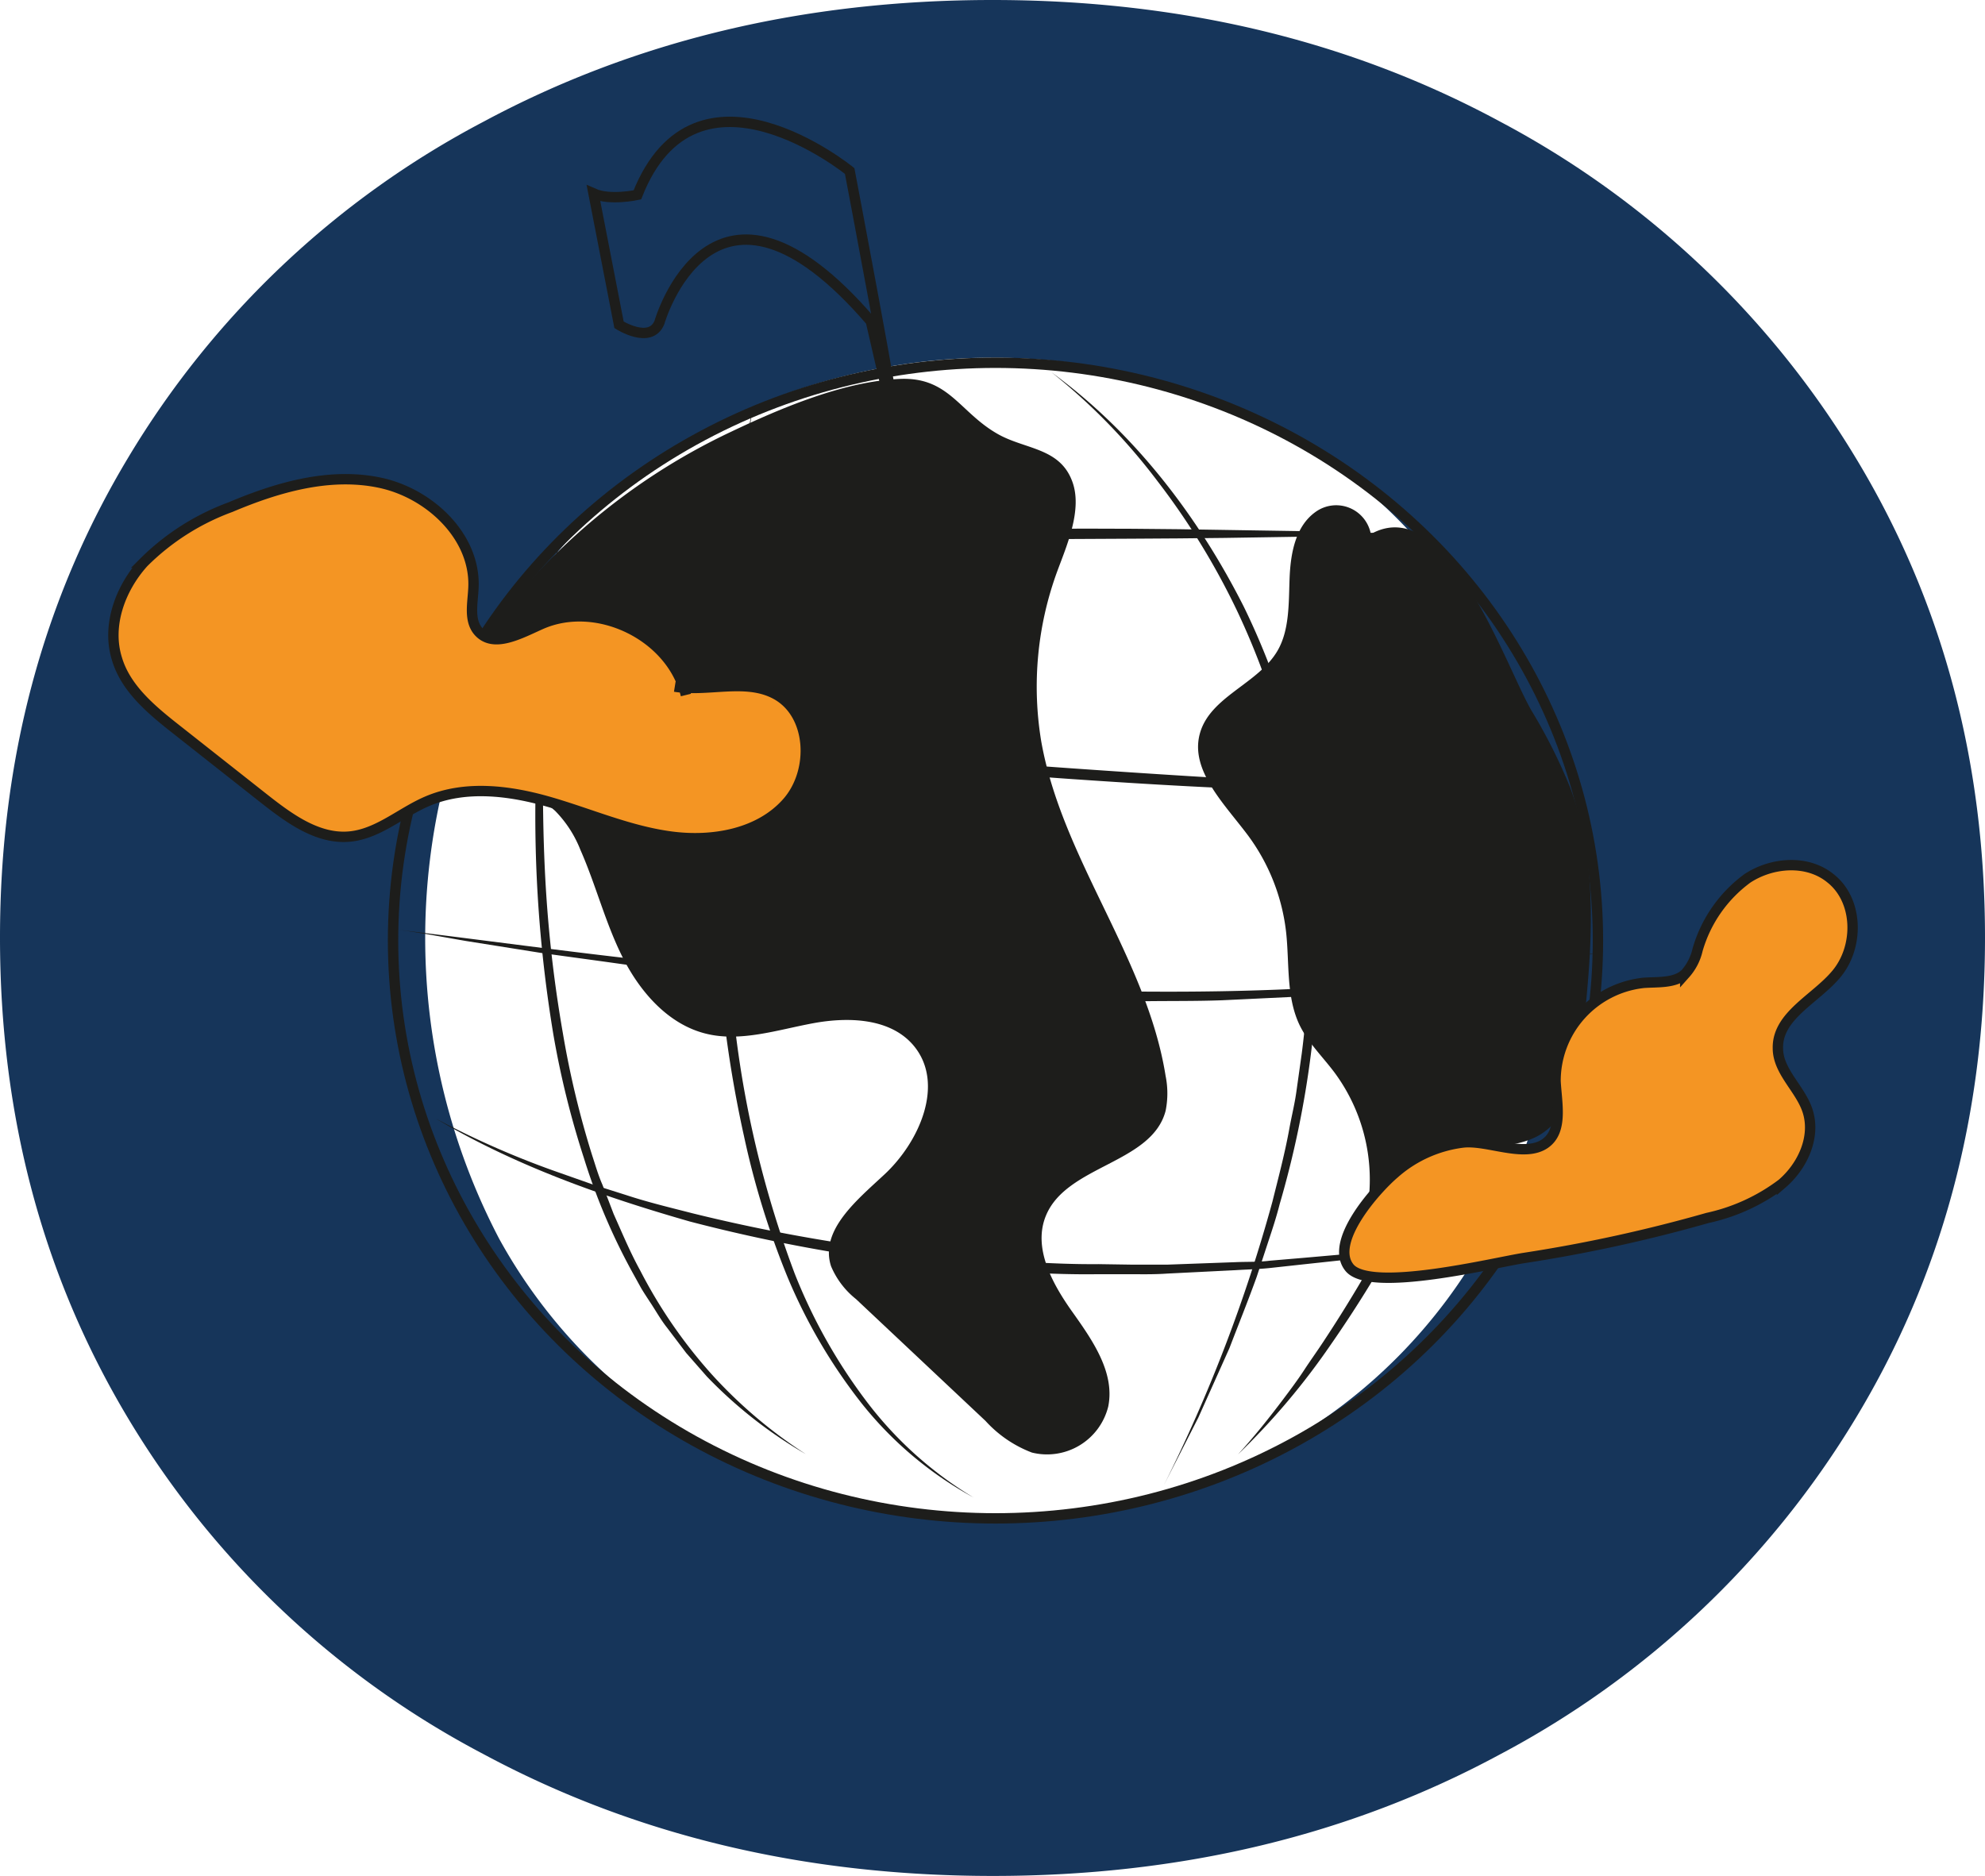 <svg xmlns="http://www.w3.org/2000/svg" width="191.5" height="181" viewBox="0 0 191.5 181">
  <g id="O" transform="translate(-16873.62 -9028.36)">
    <path id="Path_660" data-name="Path 660" d="M1212.27,941.61A87.13,87.13,0,0,1,1178,909.24q-12.37-20.62-12.38-46.38T1178,816.49a87.221,87.221,0,0,1,34.25-32.38q21.87-11.75,49.12-11.75t49,11.75a88.369,88.369,0,0,1,34.25,32.38q12.51,20.63,12.5,46.37t-12.5,46.38a88.28,88.28,0,0,1-34.25,32.37q-21.75,11.76-49,11.75T1212.27,941.61Zm77.12-29.87A51.111,51.111,0,0,0,1309,891.86a62.619,62.619,0,0,0,0-58A51.08,51.08,0,0,0,1289.39,814a58.54,58.54,0,0,0-56,0,51.129,51.129,0,0,0-19.62,19.87,62.54,62.54,0,0,0,0,58,51.152,51.152,0,0,0,19.62,19.88,58.62,58.62,0,0,0,56,0Z" transform="translate(15708 8256)" fill="#16355a"/>
    <ellipse id="Ellipse_9" data-name="Ellipse 9" cx="58.12" cy="55.75" rx="58.12" ry="55.75" transform="translate(16911.539 9063.36)" fill="none" stroke="#1d1d1b" stroke-miterlimit="10" stroke-width="1"/>
    <path id="Path_661" data-name="Path 661" d="M1219.65,823.88c-.56,4-1,8-1.21,12.06S1218,844,1218,848s.11,8.07.42,12.09.81,8,1.51,12a88.482,88.482,0,0,0,2.81,11.72c.33,1,.59,1.93,1,2.86l1.08,2.82c.82,1.83,1.59,3.69,2.56,5.45a47.621,47.621,0,0,0,6.8,9.91,45.481,45.481,0,0,0,9.18,7.81,43.348,43.348,0,0,1-9.54-7.48l-2-2.28-1.84-2.43c-.64-.8-1.12-1.7-1.69-2.54-.28-.43-.56-.85-.82-1.29l-.74-1.34a59.256,59.256,0,0,1-4.78-11.21,85.863,85.863,0,0,1-2.93-11.83,128.777,128.777,0,0,1-1.72-24.25,148.011,148.011,0,0,1,2.35-24.13Z" transform="translate(15708 8256)" fill="#1d1d1b"/>
    <path id="Path_662" data-name="Path 662" d="M1238.25,811.58c-.7,4.66-1.28,9.34-1.7,14s-.79,9.39-1,14.09a195.007,195.007,0,0,0,.62,28.19,100.644,100.644,0,0,0,6.12,27.39,52.2,52.2,0,0,0,6.85,12.22,36.49,36.49,0,0,0,10.41,9.38,35.541,35.541,0,0,1-10.79-9.07,52.223,52.223,0,0,1-7.18-12.24A80.549,80.549,0,0,1,1237.4,882a114.852,114.852,0,0,1-2.21-14c-.47-4.71-.69-9.44-.73-14.16s0-9.45.33-14.17a217.064,217.064,0,0,1,3.46-28.09Z" transform="translate(15708 8256)" fill="#1d1d1b"/>
    <path id="Path_663" data-name="Path 663" d="M1267.06,808.28c7.94,5.79,14.1,13.82,18.54,22.59a71.238,71.238,0,0,1,7.17,28.47,93.063,93.063,0,0,1-3.69,29.18c-.3,1.19-.68,2.36-1.07,3.53l-1.15,3.5c-.83,2.31-1.75,4.58-2.63,6.88l-3,6.7-3.34,6.55a149.2,149.2,0,0,0,10.48-27.36c.59-2.37,1.22-4.73,1.65-7.13.22-1.2.52-2.39.68-3.6l.51-3.62a83.653,83.653,0,0,0,.59-14.58,75.8,75.8,0,0,0-2-14.45,71.567,71.567,0,0,0-4.88-13.74,69.985,69.985,0,0,0-7.65-12.44,58.164,58.164,0,0,0-10.21-10.48Z" transform="translate(15708 8256)" fill="#1d1d1b"/>
    <path id="Path_664" data-name="Path 664" d="M1285.06,912.68c1.56-1.71,3-3.51,4.39-5.36.69-.92,1.38-1.84,2-2.79s1.31-1.9,1.94-2.87a132.775,132.775,0,0,0,7-11.92c2.12-4.09,4.1-8.26,5.84-12.53l.68-1.6.62-1.61,1.24-3.24c.83-2.16,1.53-4.36,2.35-6.53-.6,2.23-1.21,4.47-1.88,6.69l-1.12,3.3-.55,1.64-.63,1.63c-.41,1.08-.83,2.17-1.26,3.24s-.94,2.13-1.41,3.19c-.9,2.14-2,4.2-3,6.29a117.076,117.076,0,0,1-7.26,11.88A68.566,68.566,0,0,1,1285.06,912.68Z" transform="translate(15708 8256)" fill="#1d1d1b"/>
    <path id="Path_665" data-name="Path 665" d="M1203.45,862c9.69,1.16,19.35,2.54,29,3.49s19.41,1.84,29.15,2.2,19.48.54,29.21.07c2.44-.07,4.86-.33,7.29-.49l3.65-.27,3.62-.45,3.63-.44,1.81-.22c.6-.09,1.2-.22,1.8-.32l7.2-1.32a164.413,164.413,0,0,1-28.95,4.27l-7.32.35c-2.45.09-4.89.06-7.33.09h-3.66l-3.67-.09c-2.44-.07-4.88-.06-7.32-.21l-7.32-.4-7.3-.56c-2.44-.16-4.86-.44-7.29-.67s-4.86-.5-7.28-.8-4.85-.58-7.26-.92-4.84-.66-7.25-1l-7.23-1.15C1208.27,862.76,1205.87,862.28,1203.45,862Z" transform="translate(15708 8256)" fill="#1d1d1b"/>
    <path id="Path_666" data-name="Path 666" d="M1207.65,880.28a84.443,84.443,0,0,0,12.11,5.29l3.12,1.1,3.16,1c2.09.69,4.23,1.2,6.37,1.75a167.225,167.225,0,0,0,26,4.28c4.39.28,8.78.67,13.19.63l3.3.05h3.31l6.6-.24c1.1-.05,2.21,0,3.3-.14l3.3-.28,6.59-.58c4.38-.48,8.74-1.17,13.13-1.7l-6.53,1.13c-2.18.35-4.35.79-6.55,1.06l-6.59.71-3.3.36c-1.1.12-2.2.14-3.31.21l-6.62.33c-1.11.08-2.22.07-3.32.06h-3.32c-4.43.07-8.85-.28-13.27-.54a159.739,159.739,0,0,1-26.14-4.54C1223.69,887.79,1215.26,884.81,1207.65,880.28Z" transform="translate(15708 8256)" fill="#1d1d1b"/>
    <path id="Path_667" data-name="Path 667" d="M1230.49,823.88c5.92-.21,11.85-.3,17.77-.38s11.84-.08,17.76-.12,11.85,0,17.77.11l8.88.14c3,.09,5.92.14,8.89.25-3,.11-5.93.16-8.89.24l-8.88.14c-5.92.08-11.84.08-17.77.12s-11.84,0-17.76-.12S1236.41,824.09,1230.49,823.88Z" transform="translate(15708 8256)" fill="#1d1d1b"/>
    <path id="Path_668" data-name="Path 668" d="M1224.45,842.78l22.34,1.92c7.44.63,14.88,1.28,22.33,1.8s14.9,1,22.35,1.37l5.6.23,5.59.09h5.6c1.87,0,3.73-.2,5.6-.28a151.094,151.094,0,0,1-22.41.76c-7.48-.19-15-.63-22.4-1.14s-14.9-1.24-22.34-2l-11.14-1.25Z" transform="translate(15708 8256)" fill="#1d1d1b"/>
    <path id="Path_669" data-name="Path 669" d="M1267.61,827.5a32.281,32.281,0,0,0-1.54,16.38c2,11.35,10.19,20.91,12,32.29a8.5,8.5,0,0,1,0,3.37c-1.33,5.09-9.53,5.24-11.54,10.1-1.29,3.1.59,6.55,2.53,9.28s4.13,5.84,3.48,9.13a6.08,6.08,0,0,1-7.37,4.46,11.62,11.62,0,0,1-4.48-3.06L1248.2,897.7a8,8,0,0,1-2.41-3.18c-1.1-3.44,2.48-6.35,5.12-8.81,3.45-3.19,5.87-8.8,2.88-12.43-2.22-2.69-6.3-2.83-9.74-2.19s-7,1.84-10.34,1c-3.62-.9-6.32-4-8-7.32s-2.59-7-4.1-10.42a11.183,11.183,0,0,0-2.43-3.75c-3.31-3-8.52-2-12.84-.76-.35-5,1.9-9.76,4.61-13.93A61.459,61.459,0,0,1,1236.19,814c4.8-2.28,10.85-4.85,16.23-5.08,4.74-.21,5.75,3.2,9.43,5.3,2.63,1.51,6,1.31,7.21,4.58C1270.08,821.51,1268.53,825,1267.61,827.5Z" transform="translate(15708 8256)" fill="#1d1d1b"/>
    <path id="Path_670" data-name="Path 670" d="M1292.57,821.73c-2,1.4-2.45,4.07-2.54,6.46s0,5-1.19,7c-1.88,3.17-6.47,4.38-7.46,7.93s2.36,6.8,4.62,9.82a19.32,19.32,0,0,1,3.7,9.4c.32,3,0,6.14,1.26,8.85.82,1.74,2.25,3.11,3.41,4.66a17.37,17.37,0,0,1,2.91,14.42c1.09.8,2.68-.07,3.39-1.21s1-2.55,1.78-3.63c2.52-3.34,8.12-1.45,11.73-3.58,3-1.81,3.73-5.84,4.1-9.36.87-8.08,1.69-16.51-1.17-24.12a52.328,52.328,0,0,0-3.76-7.48c-2.64-4.61-8.16-21.09-15.48-17a3.4,3.4,0,0,0-5.3-2.16Z" transform="translate(15708 8256)" fill="#1d1d1b"/>
    <path id="Path_671" data-name="Path 671" d="M1230.72,838.61c3.22.52,6.76-.81,9.66.69,3.6,1.86,3.86,7.44,1.18,10.48s-7.17,3.83-11.19,3.3-7.78-2.19-11.67-3.32-8.19-1.68-11.91-.07c-2.5,1.08-4.67,3.1-7.39,3.38-3.07.31-5.83-1.71-8.26-3.62l-8.38-6.61c-2.42-1.9-5-4-5.86-6.92-1-3.21.32-6.78,2.56-9.27a23.15,23.15,0,0,1,8.4-5.36c4.56-1.93,9.59-3.38,14.43-2.35s9.29,5.28,9,10.22c-.07,1.43-.45,3.07.5,4.14,1.45,1.62,4,.19,6-.7,5.41-2.41,12.59,1.08,14,6.82" transform="translate(15708 8256)" fill="#f49523" stroke="#1d1d1b" stroke-miterlimit="10" stroke-width="1"/>
    <path id="Path_672" data-name="Path 672" d="M1314.69,882.69c1.73-1.22,1.12-3.85,1-6a9.51,9.51,0,0,1,8.51-9.5c1.38-.1,3,.06,4-.87a5.21,5.21,0,0,0,1.19-2.31,13,13,0,0,1,4.82-6.91c2.39-1.56,5.78-1.81,8,0,2.71,2.13,2.78,6.61.56,9.25-2,2.4-5.7,4-5.63,7.15,0,2.24,2.14,3.88,2.85,6,.84,2.52-.44,5.35-2.46,7.08a18.358,18.358,0,0,1-7.17,3.29,144.167,144.167,0,0,1-17.67,3.86c-2.88.44-14.89,3.42-16.89.93s2.6-7.59,4.32-9.06a12.239,12.239,0,0,1,6.6-3C1309.1,882.31,1312.66,884.11,1314.69,882.69Z" transform="translate(15708 8256)" fill="#f49523" stroke="#1d1d1b" stroke-miterlimit="10" stroke-width="1"/>
    <path id="Path_673" data-name="Path 673" d="M1252.11,814.08c.18-.51-4.52-25.22-4.52-25.22s-14.82-12.07-20.48,2.3c0,0-2.64.58-4.23-.13l2.46,12.67s3,1.9,3.89-.21c0,0,5.1-17.93,20.4-.14Z" transform="translate(15708 8256)" fill="none" stroke="#1d1d1b" stroke-miterlimit="10" stroke-width="1"/>
  </g>
</svg>
